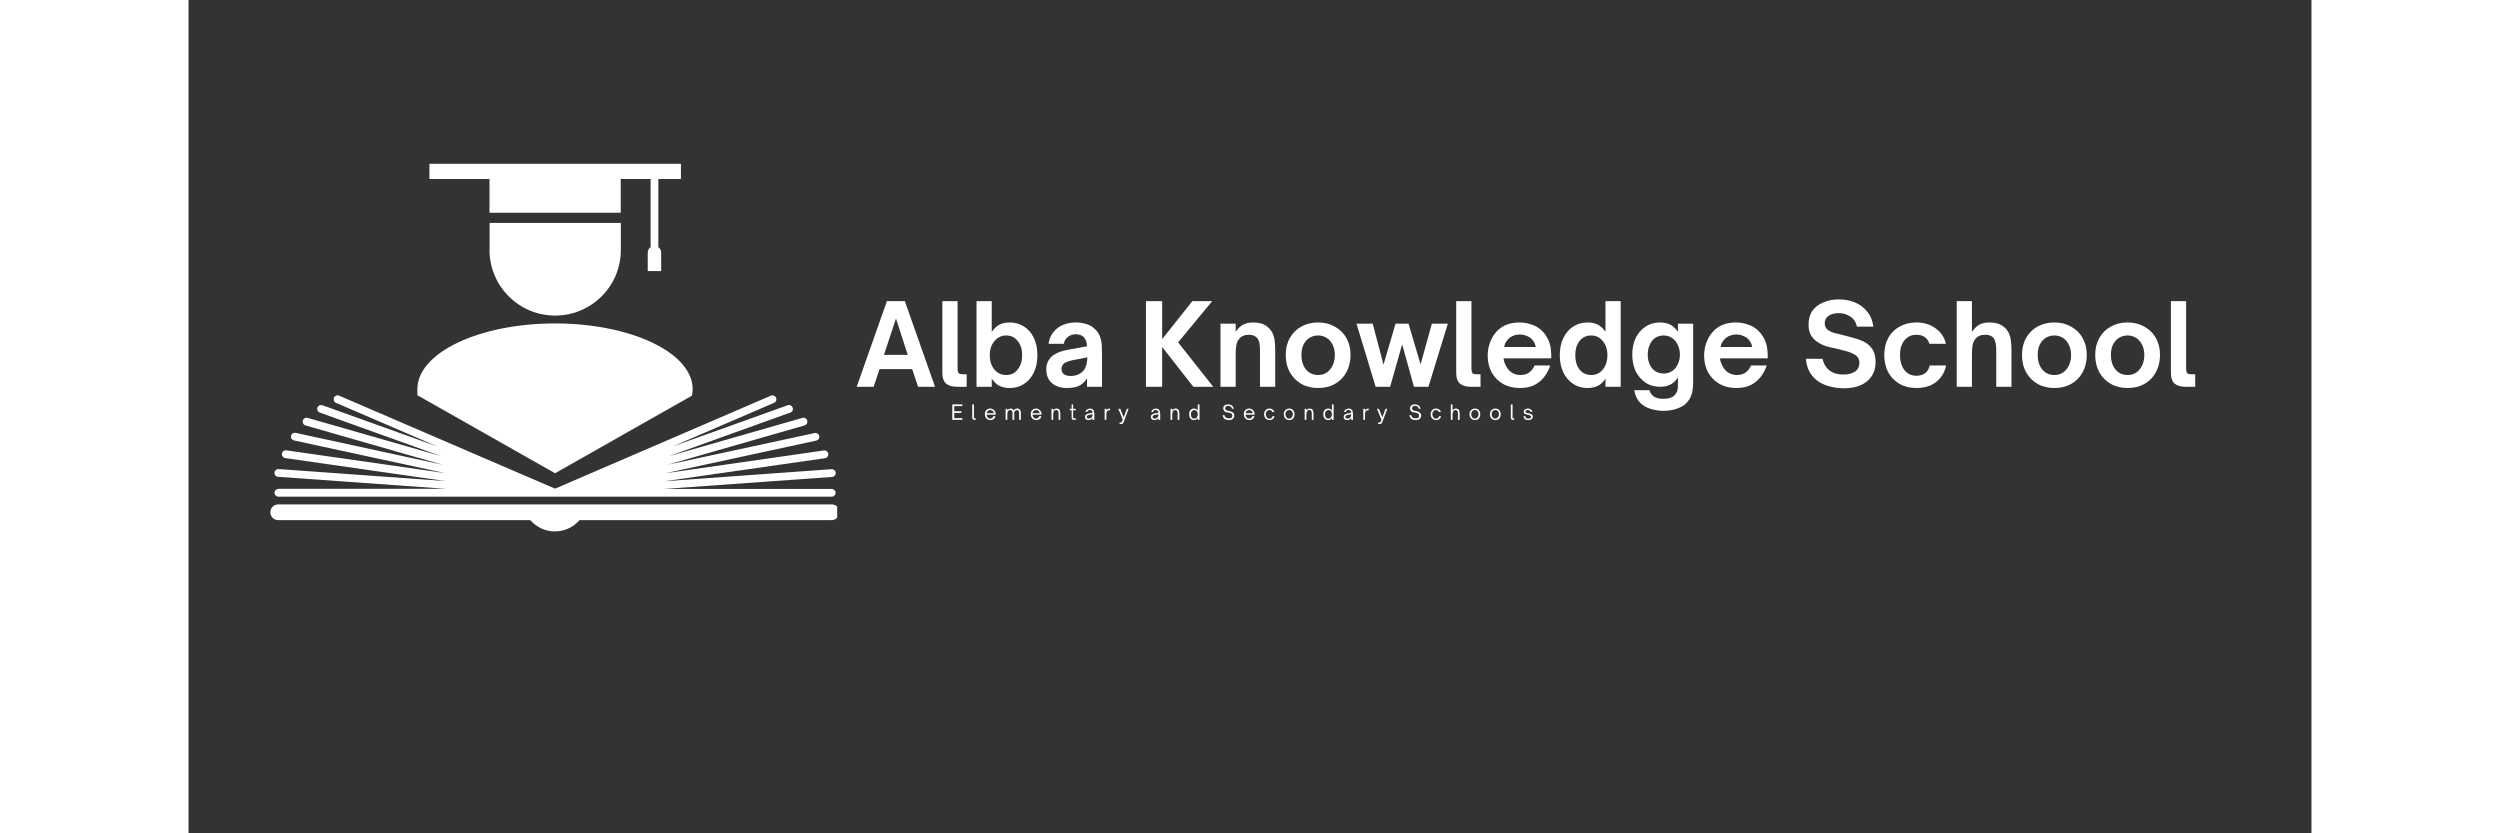 <svg xmlns="http://www.w3.org/2000/svg" xmlns:xlink="http://www.w3.org/1999/xlink" width="180" viewBox="0 0 135.12 53.04" height="60" preserveAspectRatio="xMidYMid meet"><rect x="0" y="0" width="135.12" height="53.04" fill="#333333" stroke="none"/><defs><g></g><clipPath id="9f89743fe6"><path d="M 0.258 2 L 6 2 L 6 8 L 0.258 8 Z M 0.258 2 " clip-rule="nonzero"></path></clipPath><clipPath id="8b23397383"><path d="M 49 3 L 54 3 L 54 9.637 L 49 9.637 Z M 49 3 " clip-rule="nonzero"></path></clipPath><clipPath id="ae451184b1"><rect x="0" width="87" y="0" height="10"></rect></clipPath><clipPath id="33649edbe5"><path d="M 15 10.426 L 32 10.426 L 32 18 L 15 18 Z M 15 10.426 " clip-rule="nonzero"></path></clipPath><clipPath id="75330ebaad"><path d="M 5.188 25 L 41.285 25 L 41.285 32 L 5.188 32 Z M 5.188 25 " clip-rule="nonzero"></path></clipPath><clipPath id="ce5939fc27"><path d="M 5.188 32 L 41.285 32 L 41.285 34 L 5.188 34 Z M 5.188 32 " clip-rule="nonzero"></path></clipPath><clipPath id="37f94c6084"><path d="M 0.387 0.223 L 2 0.223 L 2 2 L 0.387 2 Z M 0.387 0.223 " clip-rule="nonzero"></path></clipPath><clipPath id="e625852239"><path d="M 1 0.223 L 3 0.223 L 3 2 L 1 2 Z M 1 0.223 " clip-rule="nonzero"></path></clipPath><clipPath id="457d93fc3d"><path d="M 8 0.223 L 9 0.223 L 9 2 L 8 2 Z M 8 0.223 " clip-rule="nonzero"></path></clipPath><clipPath id="2723fa67ea"><path d="M 15 0.223 L 17 0.223 L 17 2 L 15 2 Z M 15 0.223 " clip-rule="nonzero"></path></clipPath><clipPath id="f266396171"><path d="M 17 0.223 L 19 0.223 L 19 2 L 17 2 Z M 17 0.223 " clip-rule="nonzero"></path></clipPath><clipPath id="f47d5ba91b"><path d="M 24 0.223 L 25 0.223 L 25 2 L 24 2 Z M 24 0.223 " clip-rule="nonzero"></path></clipPath><clipPath id="136ff612c2"><path d="M 29 0.223 L 31 0.223 L 31 2 L 29 2 Z M 29 0.223 " clip-rule="nonzero"></path></clipPath><clipPath id="41c88e911b"><path d="M 32 0.223 L 33 0.223 L 33 2 L 32 2 Z M 32 0.223 " clip-rule="nonzero"></path></clipPath><clipPath id="94c8fd8d42"><path d="M 36 0.223 L 37 0.223 L 37 2 L 36 2 Z M 36 0.223 " clip-rule="nonzero"></path></clipPath><clipPath id="6666620276"><rect x="0" width="39" y="0" height="3"></rect></clipPath></defs><g transform="matrix(1, 0, 0, 1, 42, 17)"><g clip-path="url(#ae451184b1)"><g clip-path="url(#9f89743fe6)"><g fill="#ffffff" fill-opacity="1"><g transform="translate(0.481, 7.618)"><g><path d="M 1.125 0 L 0.047 0 L 1.969 -5.453 L 3.109 -5.453 L 5.031 0 L 3.953 0 L 3.578 -1.125 L 1.5 -1.125 Z M 2.547 -4.344 L 1.781 -2.031 L 3.297 -2.031 Z M 2.547 -4.344 "></path></g></g></g></g><g fill="#ffffff" fill-opacity="1"><g transform="translate(5.557, 7.618)"><g><path d="M 1.969 0 L 1.359 0 C 1.055 0 0.82 -0.066 0.656 -0.203 C 0.5 -0.348 0.422 -0.57 0.422 -0.875 L 0.422 -5.453 L 1.391 -5.453 L 1.391 -1.172 C 1.391 -1.035 1.41 -0.938 1.453 -0.875 C 1.504 -0.82 1.594 -0.797 1.719 -0.797 L 1.969 -0.797 Z M 1.969 0 "></path></g></g></g><g fill="#ffffff" fill-opacity="1"><g transform="translate(7.716, 7.618)"><g><path d="M 2.547 0.078 C 2.316 0.078 2.109 0.035 1.922 -0.047 C 1.742 -0.129 1.57 -0.285 1.406 -0.516 L 1.406 0 L 0.438 0 L 0.438 -5.453 L 1.406 -5.453 L 1.406 -3.5 C 1.57 -3.727 1.742 -3.883 1.922 -3.969 C 2.109 -4.051 2.316 -4.094 2.547 -4.094 C 2.898 -4.094 3.207 -4.004 3.469 -3.828 C 3.738 -3.66 3.945 -3.414 4.094 -3.094 C 4.238 -2.781 4.312 -2.422 4.312 -2.016 C 4.312 -1.598 4.238 -1.234 4.094 -0.922 C 3.945 -0.609 3.738 -0.363 3.469 -0.188 C 3.207 -0.008 2.898 0.078 2.547 0.078 Z M 2.328 -0.75 C 2.641 -0.75 2.883 -0.867 3.062 -1.109 C 3.25 -1.348 3.344 -1.648 3.344 -2.016 C 3.344 -2.379 3.25 -2.676 3.062 -2.906 C 2.883 -3.145 2.641 -3.266 2.328 -3.266 C 2.023 -3.266 1.773 -3.145 1.578 -2.906 C 1.379 -2.676 1.281 -2.379 1.281 -2.016 C 1.281 -1.641 1.379 -1.332 1.578 -1.094 C 1.773 -0.863 2.023 -0.75 2.328 -0.75 Z M 2.328 -0.75 "></path></g></g></g><g fill="#ffffff" fill-opacity="1"><g transform="translate(12.313, 7.618)"><g><path d="M 1.594 0.078 C 1.219 0.078 0.906 -0.02 0.656 -0.219 C 0.406 -0.426 0.281 -0.723 0.281 -1.109 C 0.281 -1.316 0.32 -1.492 0.406 -1.641 C 0.488 -1.797 0.598 -1.922 0.734 -2.016 C 0.867 -2.109 1.016 -2.18 1.172 -2.234 C 1.336 -2.285 1.504 -2.328 1.672 -2.359 L 2.875 -2.578 C 2.863 -2.828 2.797 -3.02 2.672 -3.156 C 2.555 -3.281 2.379 -3.344 2.141 -3.344 C 1.961 -3.344 1.801 -3.285 1.656 -3.172 C 1.52 -3.066 1.43 -2.922 1.391 -2.734 L 0.422 -2.734 C 0.473 -3.047 0.582 -3.301 0.75 -3.5 C 0.926 -3.707 1.133 -3.859 1.375 -3.953 C 1.625 -4.047 1.879 -4.094 2.141 -4.094 C 2.379 -4.094 2.602 -4.062 2.812 -4 C 3.031 -3.938 3.211 -3.832 3.359 -3.688 C 3.516 -3.551 3.625 -3.395 3.688 -3.219 C 3.758 -3.039 3.801 -2.852 3.812 -2.656 C 3.82 -2.469 3.828 -2.281 3.828 -2.094 L 3.828 0 L 2.875 0 L 2.875 -0.547 C 2.77 -0.367 2.645 -0.234 2.5 -0.141 C 2.375 -0.055 2.234 0 2.078 0.031 C 1.93 0.062 1.77 0.078 1.594 0.078 Z M 1.828 -0.688 C 2.023 -0.688 2.195 -0.723 2.344 -0.797 C 2.551 -0.898 2.691 -1.039 2.766 -1.219 C 2.848 -1.395 2.891 -1.613 2.891 -1.875 L 1.938 -1.688 C 1.789 -1.656 1.672 -1.617 1.578 -1.578 C 1.492 -1.547 1.426 -1.504 1.375 -1.453 C 1.332 -1.41 1.301 -1.363 1.281 -1.312 C 1.258 -1.258 1.25 -1.203 1.25 -1.141 C 1.25 -0.992 1.301 -0.879 1.406 -0.797 C 1.52 -0.723 1.66 -0.688 1.828 -0.688 Z M 1.828 -0.688 "></path></g></g></g><g fill="#ffffff" fill-opacity="1"><g transform="translate(16.538, 7.618)"><g></g></g></g><g fill="#ffffff" fill-opacity="1"><g transform="translate(18.453, 7.618)"><g><path d="M 1.516 0 L 0.484 0 L 0.484 -5.453 L 1.516 -5.453 L 1.516 -3.031 L 3.438 -5.453 L 4.703 -5.453 L 2.531 -2.828 L 4.766 0 L 3.5 0 L 1.516 -2.531 Z M 1.516 0 "></path></g></g></g><g fill="#ffffff" fill-opacity="1"><g transform="translate(23.243, 7.618)"><g><path d="M 1.406 0 L 0.438 0 L 0.438 -4.016 L 1.406 -4.016 L 1.406 -3.5 C 1.562 -3.727 1.727 -3.883 1.906 -3.969 C 2.082 -4.051 2.281 -4.094 2.5 -4.094 C 2.863 -4.094 3.141 -4.023 3.328 -3.891 C 3.516 -3.766 3.656 -3.609 3.75 -3.422 C 3.832 -3.242 3.879 -3.062 3.891 -2.875 C 3.91 -2.695 3.922 -2.508 3.922 -2.312 L 3.922 0 L 2.953 0 L 2.953 -2.328 C 2.953 -2.535 2.938 -2.703 2.906 -2.828 C 2.875 -2.953 2.82 -3.051 2.75 -3.125 C 2.633 -3.25 2.469 -3.312 2.25 -3.312 C 1.977 -3.312 1.773 -3.227 1.641 -3.062 C 1.555 -2.969 1.492 -2.844 1.453 -2.688 C 1.422 -2.531 1.406 -2.316 1.406 -2.047 Z M 1.406 0 "></path></g></g></g><g fill="#ffffff" fill-opacity="1"><g transform="translate(27.568, 7.618)"><g><path d="M 2.328 0.078 C 1.922 0.078 1.562 -0.008 1.25 -0.188 C 0.945 -0.363 0.707 -0.609 0.531 -0.922 C 0.352 -1.242 0.266 -1.613 0.266 -2.031 C 0.266 -2.438 0.352 -2.797 0.531 -3.109 C 0.707 -3.422 0.945 -3.66 1.25 -3.828 C 1.562 -4.004 1.922 -4.094 2.328 -4.094 C 2.734 -4.094 3.086 -4.004 3.391 -3.828 C 3.703 -3.66 3.945 -3.422 4.125 -3.109 C 4.301 -2.797 4.391 -2.438 4.391 -2.031 C 4.391 -1.613 4.301 -1.242 4.125 -0.922 C 3.957 -0.609 3.719 -0.363 3.406 -0.188 C 3.094 -0.008 2.734 0.078 2.328 0.078 Z M 2.328 -0.75 C 2.641 -0.75 2.895 -0.867 3.094 -1.109 C 3.289 -1.348 3.391 -1.656 3.391 -2.031 C 3.391 -2.27 3.344 -2.484 3.25 -2.672 C 3.164 -2.859 3.039 -3.004 2.875 -3.109 C 2.719 -3.211 2.535 -3.266 2.328 -3.266 C 2.117 -3.266 1.93 -3.211 1.766 -3.109 C 1.609 -3.004 1.484 -2.859 1.391 -2.672 C 1.305 -2.484 1.266 -2.27 1.266 -2.031 C 1.266 -1.645 1.363 -1.332 1.562 -1.094 C 1.758 -0.863 2.016 -0.75 2.328 -0.75 Z M 2.328 -0.75 "></path></g></g></g><g fill="#ffffff" fill-opacity="1"><g transform="translate(32.229, 7.618)"><g><path d="M 2.25 0 L 1.328 0 L 0.109 -4.016 L 1.141 -4.016 L 1.828 -1.406 L 2.594 -4.016 L 3.422 -4.016 L 4.188 -1.422 L 4.906 -4.016 L 5.922 -4.016 L 4.688 0 L 3.766 0 L 3.016 -2.703 Z M 2.25 0 "></path></g></g></g><g fill="#ffffff" fill-opacity="1"><g transform="translate(38.263, 7.618)"><g><path d="M 1.969 0 L 1.359 0 C 1.055 0 0.82 -0.066 0.656 -0.203 C 0.5 -0.348 0.422 -0.57 0.422 -0.875 L 0.422 -5.453 L 1.391 -5.453 L 1.391 -1.172 C 1.391 -1.035 1.41 -0.938 1.453 -0.875 C 1.504 -0.82 1.594 -0.797 1.719 -0.797 L 1.969 -0.797 Z M 1.969 0 "></path></g></g></g><g fill="#ffffff" fill-opacity="1"><g transform="translate(40.422, 7.618)"><g><path d="M 2.312 0.078 C 1.906 0.078 1.547 -0.008 1.234 -0.188 C 0.93 -0.363 0.691 -0.609 0.516 -0.922 C 0.348 -1.234 0.266 -1.586 0.266 -1.984 C 0.266 -2.242 0.305 -2.5 0.391 -2.75 C 0.473 -3.008 0.598 -3.238 0.766 -3.438 C 0.93 -3.645 1.141 -3.805 1.391 -3.922 C 1.648 -4.035 1.953 -4.094 2.297 -4.094 C 2.547 -4.094 2.789 -4.051 3.031 -3.969 C 3.281 -3.895 3.5 -3.77 3.688 -3.594 C 3.875 -3.426 4.023 -3.211 4.141 -2.953 C 4.254 -2.691 4.312 -2.379 4.312 -2.016 L 4.312 -1.812 L 1.281 -1.812 C 1.281 -1.727 1.297 -1.645 1.328 -1.562 C 1.359 -1.477 1.391 -1.406 1.422 -1.344 C 1.516 -1.156 1.641 -1.008 1.797 -0.906 C 1.961 -0.801 2.148 -0.75 2.359 -0.75 C 2.586 -0.75 2.773 -0.805 2.922 -0.922 C 3.078 -1.047 3.188 -1.191 3.25 -1.359 L 4.25 -1.359 C 4.164 -1.098 4.039 -0.859 3.875 -0.641 C 3.707 -0.422 3.492 -0.242 3.234 -0.109 C 2.984 0.016 2.676 0.078 2.312 0.078 Z M 1.312 -2.531 L 3.328 -2.531 C 3.316 -2.582 3.301 -2.641 3.281 -2.703 C 3.258 -2.773 3.223 -2.844 3.172 -2.906 C 3.078 -3.051 2.953 -3.156 2.797 -3.219 C 2.648 -3.289 2.488 -3.328 2.312 -3.328 C 2.133 -3.328 1.973 -3.289 1.828 -3.219 C 1.691 -3.156 1.57 -3.051 1.469 -2.906 C 1.414 -2.844 1.379 -2.773 1.359 -2.703 C 1.336 -2.641 1.32 -2.582 1.312 -2.531 Z M 1.312 -2.531 "></path></g></g></g><g fill="#ffffff" fill-opacity="1"><g transform="translate(44.997, 7.618)"><g><path d="M 2.047 0.078 C 1.703 0.078 1.395 -0.008 1.125 -0.188 C 0.863 -0.363 0.656 -0.609 0.5 -0.922 C 0.352 -1.234 0.281 -1.598 0.281 -2.016 C 0.281 -2.422 0.352 -2.781 0.5 -3.094 C 0.656 -3.414 0.863 -3.66 1.125 -3.828 C 1.395 -4.004 1.703 -4.094 2.047 -4.094 C 2.285 -4.094 2.492 -4.051 2.672 -3.969 C 2.859 -3.883 3.031 -3.727 3.188 -3.5 L 3.188 -5.453 L 4.156 -5.453 L 4.156 0 L 3.188 0 L 3.188 -0.516 C 3.031 -0.285 2.859 -0.129 2.672 -0.047 C 2.492 0.035 2.285 0.078 2.047 0.078 Z M 2.281 -0.75 C 2.582 -0.75 2.828 -0.863 3.016 -1.094 C 3.211 -1.332 3.312 -1.641 3.312 -2.016 C 3.312 -2.379 3.211 -2.676 3.016 -2.906 C 2.828 -3.145 2.582 -3.266 2.281 -3.266 C 1.969 -3.266 1.719 -3.145 1.531 -2.906 C 1.352 -2.676 1.266 -2.379 1.266 -2.016 C 1.266 -1.648 1.352 -1.348 1.531 -1.109 C 1.719 -0.867 1.969 -0.75 2.281 -0.75 Z M 2.281 -0.75 "></path></g></g></g><g clip-path="url(#8b23397383)"><g fill="#ffffff" fill-opacity="1"><g transform="translate(49.594, 7.618)"><g><path d="M 2.281 1.531 C 2.008 1.531 1.738 1.488 1.469 1.406 C 1.207 1.332 0.984 1.203 0.797 1.016 C 0.609 0.828 0.484 0.562 0.422 0.219 L 1.391 0.219 C 1.453 0.414 1.555 0.555 1.703 0.641 C 1.848 0.723 2.039 0.766 2.281 0.766 C 2.602 0.766 2.836 0.691 2.984 0.547 C 3.129 0.398 3.203 0.207 3.203 -0.031 L 3.203 -0.594 C 3.047 -0.363 2.875 -0.207 2.688 -0.125 C 2.508 -0.039 2.301 0 2.062 0 C 1.707 0 1.398 -0.086 1.141 -0.266 C 0.879 -0.441 0.672 -0.68 0.516 -0.984 C 0.367 -1.297 0.297 -1.648 0.297 -2.047 C 0.297 -2.441 0.367 -2.797 0.516 -3.109 C 0.672 -3.422 0.879 -3.66 1.141 -3.828 C 1.398 -4.004 1.707 -4.094 2.062 -4.094 C 2.301 -4.094 2.508 -4.051 2.688 -3.969 C 2.875 -3.883 3.047 -3.727 3.203 -3.5 L 3.203 -4.016 L 4.172 -4.016 L 4.172 -0.25 C 4.172 0.195 4.086 0.551 3.922 0.812 C 3.754 1.07 3.523 1.254 3.234 1.359 C 2.953 1.473 2.633 1.531 2.281 1.531 Z M 2.297 -0.844 C 2.492 -0.844 2.672 -0.895 2.828 -1 C 2.984 -1.102 3.102 -1.242 3.188 -1.422 C 3.281 -1.609 3.328 -1.816 3.328 -2.047 C 3.328 -2.285 3.281 -2.492 3.188 -2.672 C 3.102 -2.859 2.984 -3.004 2.828 -3.109 C 2.672 -3.211 2.492 -3.266 2.297 -3.266 C 2.086 -3.266 1.906 -3.211 1.75 -3.109 C 1.602 -3.004 1.488 -2.859 1.406 -2.672 C 1.32 -2.484 1.281 -2.273 1.281 -2.047 C 1.281 -1.816 1.32 -1.609 1.406 -1.422 C 1.488 -1.242 1.602 -1.102 1.75 -1 C 1.906 -0.895 2.086 -0.844 2.297 -0.844 Z M 2.297 -0.844 "></path></g></g></g></g><g fill="#ffffff" fill-opacity="1"><g transform="translate(54.198, 7.618)"><g><path d="M 2.312 0.078 C 1.906 0.078 1.547 -0.008 1.234 -0.188 C 0.93 -0.363 0.691 -0.609 0.516 -0.922 C 0.348 -1.234 0.266 -1.586 0.266 -1.984 C 0.266 -2.242 0.305 -2.5 0.391 -2.75 C 0.473 -3.008 0.598 -3.238 0.766 -3.438 C 0.93 -3.645 1.141 -3.805 1.391 -3.922 C 1.648 -4.035 1.953 -4.094 2.297 -4.094 C 2.547 -4.094 2.789 -4.051 3.031 -3.969 C 3.281 -3.895 3.5 -3.77 3.688 -3.594 C 3.875 -3.426 4.023 -3.211 4.141 -2.953 C 4.254 -2.691 4.312 -2.379 4.312 -2.016 L 4.312 -1.812 L 1.281 -1.812 C 1.281 -1.727 1.297 -1.645 1.328 -1.562 C 1.359 -1.477 1.391 -1.406 1.422 -1.344 C 1.516 -1.156 1.641 -1.008 1.797 -0.906 C 1.961 -0.801 2.148 -0.75 2.359 -0.75 C 2.586 -0.75 2.773 -0.805 2.922 -0.922 C 3.078 -1.047 3.188 -1.191 3.25 -1.359 L 4.25 -1.359 C 4.164 -1.098 4.039 -0.859 3.875 -0.641 C 3.707 -0.422 3.492 -0.242 3.234 -0.109 C 2.984 0.016 2.676 0.078 2.312 0.078 Z M 1.312 -2.531 L 3.328 -2.531 C 3.316 -2.582 3.301 -2.641 3.281 -2.703 C 3.258 -2.773 3.223 -2.844 3.172 -2.906 C 3.078 -3.051 2.953 -3.156 2.797 -3.219 C 2.648 -3.289 2.488 -3.328 2.312 -3.328 C 2.133 -3.328 1.973 -3.289 1.828 -3.219 C 1.691 -3.156 1.57 -3.051 1.469 -2.906 C 1.414 -2.844 1.379 -2.773 1.359 -2.703 C 1.336 -2.641 1.32 -2.582 1.312 -2.531 Z M 1.312 -2.531 "></path></g></g></g><g fill="#ffffff" fill-opacity="1"><g transform="translate(58.773, 7.618)"><g></g></g></g><g fill="#ffffff" fill-opacity="1"><g transform="translate(60.689, 7.618)"><g><path d="M 2.656 0.094 C 2.395 0.094 2.129 0.062 1.859 0 C 1.586 -0.062 1.336 -0.16 1.109 -0.297 C 0.879 -0.441 0.688 -0.633 0.531 -0.875 C 0.375 -1.125 0.281 -1.426 0.25 -1.781 L 1.312 -1.781 C 1.375 -1.52 1.473 -1.316 1.609 -1.172 C 1.754 -1.023 1.914 -0.922 2.094 -0.859 C 2.281 -0.805 2.469 -0.781 2.656 -0.781 C 2.938 -0.781 3.172 -0.836 3.359 -0.953 C 3.555 -1.078 3.656 -1.27 3.656 -1.531 C 3.656 -1.719 3.594 -1.863 3.469 -1.969 C 3.344 -2.07 3.18 -2.156 2.984 -2.219 C 2.785 -2.281 2.57 -2.336 2.344 -2.391 C 2.113 -2.441 1.883 -2.492 1.656 -2.547 C 1.438 -2.609 1.234 -2.695 1.047 -2.812 C 0.859 -2.926 0.707 -3.07 0.594 -3.25 C 0.477 -3.438 0.422 -3.672 0.422 -3.953 C 0.422 -4.305 0.504 -4.602 0.672 -4.844 C 0.848 -5.082 1.082 -5.258 1.375 -5.375 C 1.664 -5.5 1.992 -5.562 2.359 -5.562 C 2.711 -5.562 3.047 -5.5 3.359 -5.375 C 3.672 -5.25 3.93 -5.055 4.141 -4.797 C 4.359 -4.547 4.492 -4.223 4.547 -3.828 L 3.5 -3.828 C 3.438 -4.117 3.297 -4.332 3.078 -4.469 C 2.867 -4.613 2.625 -4.688 2.344 -4.688 C 2.082 -4.688 1.867 -4.629 1.703 -4.516 C 1.535 -4.41 1.453 -4.254 1.453 -4.047 C 1.453 -3.879 1.508 -3.742 1.625 -3.641 C 1.738 -3.547 1.891 -3.473 2.078 -3.422 C 2.273 -3.367 2.484 -3.316 2.703 -3.266 C 2.93 -3.211 3.16 -3.148 3.391 -3.078 C 3.629 -3.016 3.848 -2.926 4.047 -2.812 C 4.242 -2.695 4.398 -2.539 4.516 -2.344 C 4.629 -2.145 4.688 -1.891 4.688 -1.578 C 4.688 -1.066 4.508 -0.66 4.156 -0.359 C 3.801 -0.055 3.301 0.094 2.656 0.094 Z M 2.656 0.094 "></path></g></g></g><g fill="#ffffff" fill-opacity="1"><g transform="translate(65.665, 7.618)"><g><path d="M 2.312 0.078 C 1.906 0.078 1.547 -0.008 1.234 -0.188 C 0.93 -0.363 0.691 -0.609 0.516 -0.922 C 0.348 -1.242 0.266 -1.613 0.266 -2.031 C 0.266 -2.438 0.348 -2.797 0.516 -3.109 C 0.691 -3.422 0.93 -3.66 1.234 -3.828 C 1.547 -4.004 1.906 -4.094 2.312 -4.094 C 2.789 -4.094 3.195 -3.969 3.531 -3.719 C 3.875 -3.477 4.094 -3.148 4.188 -2.734 L 3.141 -2.734 C 3.016 -3.117 2.738 -3.312 2.312 -3.312 C 2 -3.312 1.742 -3.191 1.547 -2.953 C 1.359 -2.723 1.266 -2.414 1.266 -2.031 C 1.266 -1.633 1.359 -1.312 1.547 -1.062 C 1.742 -0.82 2 -0.703 2.312 -0.703 C 2.539 -0.703 2.727 -0.758 2.875 -0.875 C 3.02 -0.988 3.113 -1.148 3.156 -1.359 L 4.203 -1.359 C 4.141 -1.055 4.02 -0.797 3.844 -0.578 C 3.664 -0.359 3.445 -0.191 3.188 -0.078 C 2.926 0.023 2.633 0.078 2.312 0.078 Z M 2.312 0.078 "></path></g></g></g><g fill="#ffffff" fill-opacity="1"><g transform="translate(70.104, 7.618)"><g><path d="M 1.406 0 L 0.438 0 L 0.438 -5.453 L 1.406 -5.453 L 1.406 -3.5 C 1.57 -3.727 1.738 -3.883 1.906 -3.969 C 2.082 -4.051 2.281 -4.094 2.5 -4.094 C 2.863 -4.094 3.141 -4.023 3.328 -3.891 C 3.523 -3.766 3.664 -3.609 3.75 -3.422 C 3.832 -3.242 3.879 -3.062 3.891 -2.875 C 3.91 -2.695 3.922 -2.508 3.922 -2.312 L 3.922 0 L 2.953 0 L 2.953 -2.328 C 2.953 -2.711 2.891 -2.977 2.766 -3.125 C 2.648 -3.25 2.477 -3.312 2.25 -3.312 C 1.977 -3.312 1.773 -3.227 1.641 -3.062 C 1.555 -2.969 1.492 -2.844 1.453 -2.688 C 1.422 -2.531 1.406 -2.316 1.406 -2.047 Z M 1.406 0 "></path></g></g></g><g fill="#ffffff" fill-opacity="1"><g transform="translate(74.429, 7.618)"><g><path d="M 2.328 0.078 C 1.922 0.078 1.562 -0.008 1.25 -0.188 C 0.945 -0.363 0.707 -0.609 0.531 -0.922 C 0.352 -1.242 0.266 -1.613 0.266 -2.031 C 0.266 -2.438 0.352 -2.797 0.531 -3.109 C 0.707 -3.422 0.945 -3.66 1.25 -3.828 C 1.562 -4.004 1.922 -4.094 2.328 -4.094 C 2.734 -4.094 3.086 -4.004 3.391 -3.828 C 3.703 -3.66 3.945 -3.422 4.125 -3.109 C 4.301 -2.797 4.391 -2.438 4.391 -2.031 C 4.391 -1.613 4.301 -1.242 4.125 -0.922 C 3.957 -0.609 3.719 -0.363 3.406 -0.188 C 3.094 -0.008 2.734 0.078 2.328 0.078 Z M 2.328 -0.75 C 2.641 -0.75 2.895 -0.867 3.094 -1.109 C 3.289 -1.348 3.391 -1.656 3.391 -2.031 C 3.391 -2.27 3.344 -2.484 3.25 -2.672 C 3.164 -2.859 3.039 -3.004 2.875 -3.109 C 2.719 -3.211 2.535 -3.266 2.328 -3.266 C 2.117 -3.266 1.93 -3.211 1.766 -3.109 C 1.609 -3.004 1.484 -2.859 1.391 -2.672 C 1.305 -2.484 1.266 -2.27 1.266 -2.031 C 1.266 -1.645 1.363 -1.332 1.562 -1.094 C 1.758 -0.863 2.016 -0.75 2.328 -0.75 Z M 2.328 -0.75 "></path></g></g></g><g fill="#ffffff" fill-opacity="1"><g transform="translate(79.09, 7.618)"><g><path d="M 2.328 0.078 C 1.922 0.078 1.562 -0.008 1.25 -0.188 C 0.945 -0.363 0.707 -0.609 0.531 -0.922 C 0.352 -1.242 0.266 -1.613 0.266 -2.031 C 0.266 -2.438 0.352 -2.797 0.531 -3.109 C 0.707 -3.422 0.945 -3.66 1.25 -3.828 C 1.562 -4.004 1.922 -4.094 2.328 -4.094 C 2.734 -4.094 3.086 -4.004 3.391 -3.828 C 3.703 -3.66 3.945 -3.422 4.125 -3.109 C 4.301 -2.797 4.391 -2.438 4.391 -2.031 C 4.391 -1.613 4.301 -1.242 4.125 -0.922 C 3.957 -0.609 3.719 -0.363 3.406 -0.188 C 3.094 -0.008 2.734 0.078 2.328 0.078 Z M 2.328 -0.75 C 2.641 -0.75 2.895 -0.867 3.094 -1.109 C 3.289 -1.348 3.391 -1.656 3.391 -2.031 C 3.391 -2.27 3.344 -2.484 3.25 -2.672 C 3.164 -2.859 3.039 -3.004 2.875 -3.109 C 2.719 -3.211 2.535 -3.266 2.328 -3.266 C 2.117 -3.266 1.93 -3.211 1.766 -3.109 C 1.609 -3.004 1.484 -2.859 1.391 -2.672 C 1.305 -2.484 1.266 -2.27 1.266 -2.031 C 1.266 -1.645 1.363 -1.332 1.562 -1.094 C 1.758 -0.863 2.016 -0.75 2.328 -0.75 Z M 2.328 -0.75 "></path></g></g></g><g fill="#ffffff" fill-opacity="1"><g transform="translate(83.751, 7.618)"><g><path d="M 1.969 0 L 1.359 0 C 1.055 0 0.82 -0.066 0.656 -0.203 C 0.5 -0.348 0.422 -0.57 0.422 -0.875 L 0.422 -5.453 L 1.391 -5.453 L 1.391 -1.172 C 1.391 -1.035 1.41 -0.938 1.453 -0.875 C 1.504 -0.82 1.594 -0.797 1.719 -0.797 L 1.969 -0.797 Z M 1.969 0 "></path></g></g></g></g></g><path fill="#ffffff" d="M 14.566 25.156 L 23.328 30.121 L 32.039 25.184 C 32.066 25.047 32.086 24.902 32.086 24.766 C 32.086 22.453 28.16 20.586 23.328 20.586 C 18.492 20.586 14.566 22.453 14.566 24.766 Z M 14.566 25.156 " fill-opacity="1" fill-rule="nonzero"></path><g clip-path="url(#33649edbe5)"><path fill="#ffffff" d="M 15.332 11.391 L 19.156 11.391 L 19.156 13.539 L 27.508 13.539 L 27.508 11.391 L 29.41 11.391 L 29.41 15.734 C 29.301 15.805 29.227 15.934 29.227 16.078 L 29.227 17.254 L 30.082 17.254 L 30.082 16.078 C 30.082 15.934 30.012 15.805 29.902 15.734 L 29.902 11.391 L 31.34 11.391 L 31.34 10.426 L 15.332 10.426 Z M 15.332 11.391 " fill-opacity="1" fill-rule="nonzero"></path></g><path fill="#ffffff" d="M 19.156 15.906 C 19.156 18.211 21.023 20.086 23.336 20.086 C 25.641 20.086 27.516 18.219 27.516 15.906 L 27.516 14.188 L 19.164 14.188 L 19.164 15.906 Z M 19.156 15.906 " fill-opacity="1" fill-rule="nonzero"></path><g clip-path="url(#75330ebaad)"><path fill="#ffffff" d="M 5.473 31.367 C 5.473 31.504 5.582 31.613 5.719 31.613 L 40.938 31.613 C 41.074 31.613 41.184 31.504 41.184 31.367 C 41.184 31.23 41.074 31.121 40.938 31.121 L 30.258 31.121 L 40.965 30.355 C 41.102 30.348 41.199 30.23 41.191 30.094 C 41.184 29.957 41.062 29.855 40.926 29.863 L 30.301 30.629 L 40.508 29.164 C 40.645 29.145 40.734 29.02 40.719 28.883 C 40.699 28.746 40.574 28.652 40.438 28.672 L 30.348 30.121 L 39.953 28.043 C 40.09 28.016 40.172 27.879 40.145 27.754 C 40.117 27.617 39.98 27.535 39.852 27.562 L 30.484 29.582 L 39.207 27.078 C 39.336 27.043 39.414 26.906 39.379 26.77 C 39.344 26.641 39.207 26.559 39.07 26.598 L 30.602 29.027 L 38.305 26.258 C 38.434 26.215 38.504 26.066 38.449 25.941 C 38.406 25.812 38.258 25.742 38.133 25.793 L 30.793 28.426 L 37.266 25.641 C 37.395 25.586 37.449 25.441 37.395 25.312 C 37.34 25.184 37.195 25.129 37.066 25.184 L 23.328 31.102 L 9.586 25.184 C 9.461 25.129 9.312 25.184 9.258 25.312 C 9.203 25.441 9.258 25.586 9.387 25.641 L 15.859 28.426 L 8.523 25.793 C 8.395 25.75 8.25 25.812 8.203 25.941 C 8.156 26.066 8.223 26.215 8.348 26.258 L 16.051 29.027 L 7.582 26.598 C 7.445 26.559 7.312 26.633 7.273 26.77 C 7.238 26.898 7.312 27.043 7.445 27.078 L 16.172 29.582 L 6.82 27.551 C 6.684 27.523 6.555 27.605 6.527 27.742 C 6.5 27.879 6.582 28.008 6.719 28.035 L 16.316 30.109 L 6.227 28.664 C 6.09 28.645 5.965 28.734 5.945 28.871 C 5.926 29.008 6.02 29.137 6.152 29.156 L 16.363 30.621 L 5.734 29.855 C 5.598 29.848 5.48 29.945 5.473 30.082 C 5.461 30.219 5.562 30.34 5.699 30.348 L 16.406 31.113 L 5.719 31.113 C 5.582 31.121 5.473 31.23 5.473 31.367 Z M 5.473 31.367 " fill-opacity="1" fill-rule="nonzero"></path></g><g clip-path="url(#ce5939fc27)"><path fill="#ffffff" d="M 40.945 32.105 L 5.707 32.105 C 5.434 32.105 5.207 32.324 5.207 32.605 C 5.207 32.887 5.426 33.105 5.707 33.105 L 21.75 33.105 C 22.133 33.543 22.691 33.824 23.316 33.824 C 23.945 33.824 24.512 33.543 24.883 33.105 L 40.926 33.105 C 41.199 33.105 41.43 32.887 41.43 32.605 C 41.43 32.324 41.227 32.105 40.945 32.105 Z M 40.945 32.105 " fill-opacity="1" fill-rule="nonzero"></path></g><g transform="matrix(1, 0, 0, 1, 48, 25)"><g clip-path="url(#6666620276)"><g clip-path="url(#37f94c6084)"><g fill="#ffffff" fill-opacity="1"><g transform="translate(0.517, 1.722)"><g><path d="M 0.734 0 L 0.094 0 L 0.094 -0.984 L 0.734 -0.984 L 0.734 -0.875 L 0.219 -0.875 L 0.219 -0.547 L 0.672 -0.547 L 0.672 -0.438 L 0.219 -0.438 L 0.219 -0.109 L 0.734 -0.109 Z M 0.734 0 "></path></g></g></g></g><g clip-path="url(#e625852239)"><g fill="#ffffff" fill-opacity="1"><g transform="translate(1.788, 1.722)"><g><path d="M 0.312 0 L 0.25 0 C 0.219 0 0.188 -0.004 0.156 -0.016 C 0.133 -0.023 0.117 -0.039 0.109 -0.062 C 0.098 -0.094 0.094 -0.129 0.094 -0.172 L 0.094 -0.984 L 0.203 -0.984 L 0.203 -0.188 C 0.203 -0.164 0.203 -0.148 0.203 -0.141 C 0.203 -0.129 0.207 -0.117 0.219 -0.109 C 0.227 -0.098 0.25 -0.094 0.281 -0.094 L 0.312 -0.094 Z M 0.312 0 "></path></g></g></g></g><g fill="#ffffff" fill-opacity="1"><g transform="translate(2.625, 1.722)"><g><path d="M 0.406 0.016 C 0.344 0.016 0.285 0 0.234 -0.031 C 0.18 -0.062 0.141 -0.102 0.109 -0.156 C 0.078 -0.219 0.062 -0.285 0.062 -0.359 C 0.062 -0.422 0.07 -0.477 0.094 -0.531 C 0.125 -0.594 0.164 -0.641 0.219 -0.672 C 0.27 -0.703 0.332 -0.719 0.406 -0.719 C 0.469 -0.719 0.52 -0.703 0.562 -0.672 C 0.613 -0.648 0.656 -0.613 0.688 -0.562 C 0.727 -0.508 0.75 -0.445 0.75 -0.375 L 0.75 -0.328 L 0.172 -0.328 C 0.172 -0.305 0.176 -0.285 0.188 -0.266 C 0.195 -0.211 0.223 -0.164 0.266 -0.125 C 0.305 -0.094 0.352 -0.078 0.406 -0.078 C 0.457 -0.078 0.5 -0.094 0.531 -0.125 C 0.57 -0.156 0.598 -0.191 0.609 -0.234 L 0.734 -0.234 C 0.723 -0.18 0.703 -0.133 0.672 -0.094 C 0.641 -0.062 0.602 -0.035 0.562 -0.016 C 0.52 0.004 0.469 0.016 0.406 0.016 Z M 0.172 -0.422 L 0.625 -0.422 C 0.625 -0.441 0.625 -0.457 0.625 -0.469 C 0.625 -0.477 0.617 -0.488 0.609 -0.5 C 0.586 -0.539 0.555 -0.57 0.516 -0.594 C 0.484 -0.613 0.445 -0.625 0.406 -0.625 C 0.352 -0.625 0.312 -0.613 0.281 -0.594 C 0.25 -0.57 0.223 -0.539 0.203 -0.5 C 0.191 -0.488 0.188 -0.477 0.188 -0.469 C 0.188 -0.457 0.18 -0.441 0.172 -0.422 Z M 0.172 -0.422 "></path></g></g></g><g fill="#ffffff" fill-opacity="1"><g transform="translate(3.912, 1.722)"><g><path d="M 0.203 0 L 0.094 0 L 0.094 -0.703 L 0.203 -0.703 L 0.203 -0.594 C 0.234 -0.645 0.266 -0.676 0.297 -0.688 C 0.336 -0.707 0.375 -0.719 0.406 -0.719 C 0.457 -0.719 0.5 -0.707 0.531 -0.688 C 0.57 -0.664 0.598 -0.633 0.609 -0.594 C 0.629 -0.645 0.66 -0.676 0.703 -0.688 C 0.742 -0.707 0.785 -0.719 0.828 -0.719 C 0.91 -0.719 0.969 -0.691 1 -0.641 C 1.039 -0.598 1.062 -0.539 1.062 -0.469 L 1.062 0 L 0.953 0 L 0.953 -0.438 C 0.953 -0.5 0.938 -0.547 0.906 -0.578 C 0.883 -0.609 0.852 -0.625 0.812 -0.625 C 0.789 -0.625 0.77 -0.617 0.75 -0.609 C 0.727 -0.598 0.711 -0.586 0.703 -0.578 C 0.672 -0.547 0.648 -0.508 0.641 -0.469 C 0.641 -0.426 0.641 -0.379 0.641 -0.328 L 0.641 0 L 0.531 0 L 0.531 -0.438 C 0.531 -0.5 0.516 -0.547 0.484 -0.578 C 0.453 -0.609 0.414 -0.625 0.375 -0.625 C 0.352 -0.625 0.332 -0.617 0.312 -0.609 C 0.289 -0.598 0.273 -0.586 0.266 -0.578 C 0.242 -0.547 0.227 -0.508 0.219 -0.469 C 0.207 -0.438 0.203 -0.391 0.203 -0.328 Z M 0.203 0 "></path></g></g></g><g fill="#ffffff" fill-opacity="1"><g transform="translate(5.544, 1.722)"><g><path d="M 0.406 0.016 C 0.344 0.016 0.285 0 0.234 -0.031 C 0.18 -0.062 0.141 -0.102 0.109 -0.156 C 0.078 -0.219 0.062 -0.285 0.062 -0.359 C 0.062 -0.422 0.07 -0.477 0.094 -0.531 C 0.125 -0.594 0.164 -0.641 0.219 -0.672 C 0.27 -0.703 0.332 -0.719 0.406 -0.719 C 0.469 -0.719 0.52 -0.703 0.562 -0.672 C 0.613 -0.648 0.656 -0.613 0.688 -0.562 C 0.727 -0.508 0.75 -0.445 0.75 -0.375 L 0.75 -0.328 L 0.172 -0.328 C 0.172 -0.305 0.176 -0.285 0.188 -0.266 C 0.195 -0.211 0.223 -0.164 0.266 -0.125 C 0.305 -0.094 0.352 -0.078 0.406 -0.078 C 0.457 -0.078 0.5 -0.094 0.531 -0.125 C 0.57 -0.156 0.598 -0.191 0.609 -0.234 L 0.734 -0.234 C 0.723 -0.18 0.703 -0.133 0.672 -0.094 C 0.641 -0.062 0.602 -0.035 0.562 -0.016 C 0.52 0.004 0.469 0.016 0.406 0.016 Z M 0.172 -0.422 L 0.625 -0.422 C 0.625 -0.441 0.625 -0.457 0.625 -0.469 C 0.625 -0.477 0.617 -0.488 0.609 -0.5 C 0.586 -0.539 0.555 -0.57 0.516 -0.594 C 0.484 -0.613 0.445 -0.625 0.406 -0.625 C 0.352 -0.625 0.312 -0.613 0.281 -0.594 C 0.25 -0.57 0.223 -0.539 0.203 -0.5 C 0.191 -0.488 0.188 -0.477 0.188 -0.469 C 0.188 -0.457 0.18 -0.441 0.172 -0.422 Z M 0.172 -0.422 "></path></g></g></g><g fill="#ffffff" fill-opacity="1"><g transform="translate(6.831, 1.722)"><g><path d="M 0.203 0 L 0.094 0 L 0.094 -0.703 L 0.203 -0.703 L 0.203 -0.594 C 0.234 -0.645 0.266 -0.676 0.297 -0.688 C 0.336 -0.707 0.375 -0.719 0.406 -0.719 C 0.469 -0.719 0.516 -0.707 0.547 -0.688 C 0.578 -0.664 0.602 -0.641 0.625 -0.609 C 0.633 -0.578 0.641 -0.539 0.641 -0.5 C 0.648 -0.469 0.656 -0.441 0.656 -0.422 L 0.656 0 L 0.547 0 L 0.547 -0.422 C 0.547 -0.504 0.531 -0.555 0.5 -0.578 C 0.477 -0.609 0.441 -0.625 0.391 -0.625 C 0.359 -0.625 0.332 -0.617 0.312 -0.609 C 0.289 -0.598 0.273 -0.586 0.266 -0.578 C 0.242 -0.547 0.227 -0.508 0.219 -0.469 C 0.207 -0.426 0.203 -0.367 0.203 -0.297 Z M 0.203 0 "></path></g></g></g><g clip-path="url(#457d93fc3d)"><g fill="#ffffff" fill-opacity="1"><g transform="translate(8.051, 1.722)"><g><path d="M 0.422 0 L 0.312 0 C 0.281 0 0.25 -0.004 0.219 -0.016 C 0.195 -0.023 0.18 -0.039 0.172 -0.062 C 0.16 -0.094 0.156 -0.129 0.156 -0.172 L 0.156 -0.609 L 0.031 -0.609 L 0.031 -0.703 L 0.156 -0.703 L 0.156 -0.984 L 0.25 -0.984 L 0.25 -0.703 L 0.422 -0.703 L 0.422 -0.609 L 0.25 -0.609 L 0.25 -0.203 C 0.25 -0.18 0.25 -0.16 0.25 -0.141 C 0.258 -0.129 0.27 -0.117 0.281 -0.109 C 0.289 -0.098 0.312 -0.094 0.344 -0.094 L 0.422 -0.094 Z M 0.422 0 "></path></g></g></g></g><g fill="#ffffff" fill-opacity="1"><g transform="translate(8.996, 1.722)"><g><path d="M 0.297 0.016 C 0.223 0.016 0.164 0 0.125 -0.031 C 0.082 -0.07 0.062 -0.125 0.062 -0.188 C 0.062 -0.25 0.082 -0.297 0.125 -0.328 C 0.164 -0.359 0.223 -0.383 0.297 -0.406 L 0.547 -0.453 C 0.547 -0.504 0.531 -0.547 0.5 -0.578 C 0.469 -0.609 0.426 -0.625 0.375 -0.625 C 0.332 -0.625 0.289 -0.613 0.25 -0.594 C 0.219 -0.57 0.203 -0.539 0.203 -0.5 L 0.094 -0.5 C 0.094 -0.539 0.109 -0.578 0.141 -0.609 C 0.172 -0.648 0.207 -0.676 0.25 -0.688 C 0.289 -0.707 0.332 -0.719 0.375 -0.719 C 0.414 -0.719 0.453 -0.711 0.484 -0.703 C 0.523 -0.691 0.555 -0.672 0.578 -0.641 C 0.609 -0.617 0.625 -0.594 0.625 -0.562 C 0.633 -0.531 0.641 -0.5 0.641 -0.469 C 0.648 -0.445 0.656 -0.43 0.656 -0.422 L 0.656 0 L 0.547 0 L 0.547 -0.109 C 0.523 -0.078 0.492 -0.051 0.453 -0.031 C 0.43 -0.008 0.406 0 0.375 0 C 0.352 0.008 0.328 0.016 0.297 0.016 Z M 0.312 -0.078 C 0.352 -0.078 0.391 -0.086 0.422 -0.109 C 0.473 -0.129 0.504 -0.16 0.516 -0.203 C 0.535 -0.242 0.547 -0.297 0.547 -0.359 L 0.312 -0.312 C 0.258 -0.301 0.223 -0.285 0.203 -0.266 C 0.18 -0.242 0.172 -0.219 0.172 -0.188 C 0.172 -0.156 0.18 -0.129 0.203 -0.109 C 0.234 -0.086 0.27 -0.078 0.312 -0.078 Z M 0.312 -0.078 "></path></g></g></g><g fill="#ffffff" fill-opacity="1"><g transform="translate(10.215, 1.722)"><g><path d="M 0.203 0 L 0.094 0 L 0.094 -0.703 L 0.203 -0.703 L 0.203 -0.609 C 0.234 -0.648 0.266 -0.676 0.297 -0.688 C 0.336 -0.707 0.383 -0.719 0.438 -0.719 L 0.438 -0.609 L 0.406 -0.609 C 0.344 -0.609 0.297 -0.594 0.266 -0.562 C 0.242 -0.539 0.227 -0.516 0.219 -0.484 C 0.207 -0.453 0.203 -0.414 0.203 -0.375 Z M 0.203 0 "></path></g></g></g><g fill="#ffffff" fill-opacity="1"><g transform="translate(11.162, 1.722)"><g><path d="M 0.203 0.266 L 0.094 0.266 L 0.094 0.172 L 0.156 0.172 C 0.176 0.172 0.191 0.164 0.203 0.156 C 0.211 0.156 0.223 0.148 0.234 0.141 C 0.242 0.129 0.254 0.113 0.266 0.094 L 0.297 -0.016 L 0.016 -0.703 L 0.141 -0.703 L 0.359 -0.156 L 0.562 -0.703 L 0.672 -0.703 L 0.359 0.141 C 0.336 0.191 0.316 0.223 0.297 0.234 C 0.273 0.254 0.242 0.266 0.203 0.266 Z M 0.203 0.266 "></path></g></g></g><g fill="#ffffff" fill-opacity="1"><g transform="translate(12.347, 1.722)"><g></g></g></g><g fill="#ffffff" fill-opacity="1"><g transform="translate(13.189, 1.722)"><g><path d="M 0.297 0.016 C 0.223 0.016 0.164 0 0.125 -0.031 C 0.082 -0.07 0.062 -0.125 0.062 -0.188 C 0.062 -0.25 0.082 -0.297 0.125 -0.328 C 0.164 -0.359 0.223 -0.383 0.297 -0.406 L 0.547 -0.453 C 0.547 -0.504 0.531 -0.547 0.5 -0.578 C 0.469 -0.609 0.426 -0.625 0.375 -0.625 C 0.332 -0.625 0.289 -0.613 0.25 -0.594 C 0.219 -0.57 0.203 -0.539 0.203 -0.5 L 0.094 -0.5 C 0.094 -0.539 0.109 -0.578 0.141 -0.609 C 0.172 -0.648 0.207 -0.676 0.25 -0.688 C 0.289 -0.707 0.332 -0.719 0.375 -0.719 C 0.414 -0.719 0.453 -0.711 0.484 -0.703 C 0.523 -0.691 0.555 -0.672 0.578 -0.641 C 0.609 -0.617 0.625 -0.594 0.625 -0.562 C 0.633 -0.531 0.641 -0.5 0.641 -0.469 C 0.648 -0.445 0.656 -0.43 0.656 -0.422 L 0.656 0 L 0.547 0 L 0.547 -0.109 C 0.523 -0.078 0.492 -0.051 0.453 -0.031 C 0.43 -0.008 0.406 0 0.375 0 C 0.352 0.008 0.328 0.016 0.297 0.016 Z M 0.312 -0.078 C 0.352 -0.078 0.391 -0.086 0.422 -0.109 C 0.473 -0.129 0.504 -0.16 0.516 -0.203 C 0.535 -0.242 0.547 -0.297 0.547 -0.359 L 0.312 -0.312 C 0.258 -0.301 0.223 -0.285 0.203 -0.266 C 0.18 -0.242 0.172 -0.219 0.172 -0.188 C 0.172 -0.156 0.18 -0.129 0.203 -0.109 C 0.234 -0.086 0.27 -0.078 0.312 -0.078 Z M 0.312 -0.078 "></path></g></g></g><g fill="#ffffff" fill-opacity="1"><g transform="translate(14.408, 1.722)"><g><path d="M 0.203 0 L 0.094 0 L 0.094 -0.703 L 0.203 -0.703 L 0.203 -0.594 C 0.234 -0.645 0.266 -0.676 0.297 -0.688 C 0.336 -0.707 0.375 -0.719 0.406 -0.719 C 0.469 -0.719 0.516 -0.707 0.547 -0.688 C 0.578 -0.664 0.602 -0.641 0.625 -0.609 C 0.633 -0.578 0.641 -0.539 0.641 -0.5 C 0.648 -0.469 0.656 -0.441 0.656 -0.422 L 0.656 0 L 0.547 0 L 0.547 -0.422 C 0.547 -0.504 0.531 -0.555 0.5 -0.578 C 0.477 -0.609 0.441 -0.625 0.391 -0.625 C 0.359 -0.625 0.332 -0.617 0.312 -0.609 C 0.289 -0.598 0.273 -0.586 0.266 -0.578 C 0.242 -0.547 0.227 -0.508 0.219 -0.469 C 0.207 -0.426 0.203 -0.367 0.203 -0.297 Z M 0.203 0 "></path></g></g></g><g clip-path="url(#2723fa67ea)"><g fill="#ffffff" fill-opacity="1"><g transform="translate(15.628, 1.722)"><g><path d="M 0.375 0.016 C 0.312 0.016 0.254 0 0.203 -0.031 C 0.16 -0.062 0.125 -0.102 0.094 -0.156 C 0.07 -0.219 0.062 -0.285 0.062 -0.359 C 0.062 -0.43 0.07 -0.492 0.094 -0.547 C 0.125 -0.598 0.16 -0.641 0.203 -0.672 C 0.254 -0.703 0.312 -0.719 0.375 -0.719 C 0.426 -0.719 0.469 -0.707 0.5 -0.688 C 0.539 -0.676 0.578 -0.645 0.609 -0.594 L 0.609 -0.984 L 0.719 -0.984 L 0.719 0 L 0.609 0 L 0.609 -0.109 C 0.578 -0.066 0.539 -0.035 0.5 -0.016 C 0.469 0.004 0.426 0.016 0.375 0.016 Z M 0.391 -0.078 C 0.43 -0.078 0.469 -0.086 0.5 -0.109 C 0.539 -0.141 0.566 -0.176 0.578 -0.219 C 0.598 -0.258 0.609 -0.305 0.609 -0.359 C 0.609 -0.41 0.598 -0.457 0.578 -0.5 C 0.566 -0.539 0.539 -0.57 0.5 -0.594 C 0.469 -0.613 0.43 -0.625 0.391 -0.625 C 0.348 -0.625 0.305 -0.609 0.266 -0.578 C 0.234 -0.555 0.207 -0.523 0.188 -0.484 C 0.176 -0.453 0.172 -0.41 0.172 -0.359 C 0.172 -0.305 0.176 -0.258 0.188 -0.219 C 0.207 -0.176 0.234 -0.141 0.266 -0.109 C 0.305 -0.086 0.348 -0.078 0.391 -0.078 Z M 0.391 -0.078 "></path></g></g></g></g><g fill="#ffffff" fill-opacity="1"><g transform="translate(16.921, 1.722)"><g></g></g></g><g clip-path="url(#f266396171)"><g fill="#ffffff" fill-opacity="1"><g transform="translate(17.763, 1.722)"><g><path d="M 0.453 0.016 C 0.391 0.016 0.328 0.004 0.266 -0.016 C 0.211 -0.035 0.164 -0.066 0.125 -0.109 C 0.094 -0.16 0.066 -0.223 0.047 -0.297 L 0.172 -0.297 C 0.18 -0.242 0.203 -0.203 0.234 -0.172 C 0.266 -0.141 0.301 -0.117 0.344 -0.109 C 0.383 -0.098 0.422 -0.094 0.453 -0.094 C 0.523 -0.094 0.578 -0.102 0.609 -0.125 C 0.648 -0.156 0.672 -0.203 0.672 -0.266 C 0.672 -0.297 0.664 -0.32 0.656 -0.344 C 0.645 -0.375 0.625 -0.395 0.594 -0.406 C 0.57 -0.414 0.547 -0.426 0.516 -0.438 C 0.484 -0.445 0.445 -0.457 0.406 -0.469 C 0.363 -0.469 0.32 -0.473 0.281 -0.484 C 0.25 -0.492 0.219 -0.508 0.188 -0.531 C 0.164 -0.551 0.145 -0.578 0.125 -0.609 C 0.102 -0.641 0.094 -0.676 0.094 -0.719 C 0.094 -0.77 0.102 -0.816 0.125 -0.859 C 0.156 -0.898 0.191 -0.93 0.234 -0.953 C 0.285 -0.973 0.344 -0.984 0.406 -0.984 C 0.469 -0.984 0.52 -0.973 0.562 -0.953 C 0.613 -0.941 0.656 -0.914 0.688 -0.875 C 0.727 -0.832 0.754 -0.773 0.766 -0.703 L 0.656 -0.703 C 0.645 -0.754 0.625 -0.789 0.594 -0.812 C 0.57 -0.844 0.547 -0.863 0.516 -0.875 C 0.484 -0.883 0.445 -0.891 0.406 -0.891 C 0.344 -0.891 0.297 -0.875 0.266 -0.844 C 0.234 -0.812 0.219 -0.773 0.219 -0.734 C 0.219 -0.691 0.227 -0.66 0.25 -0.641 C 0.27 -0.617 0.297 -0.602 0.328 -0.594 C 0.367 -0.582 0.414 -0.57 0.469 -0.562 C 0.5 -0.551 0.535 -0.539 0.578 -0.531 C 0.617 -0.52 0.656 -0.504 0.688 -0.484 C 0.719 -0.461 0.742 -0.438 0.766 -0.406 C 0.785 -0.375 0.797 -0.328 0.797 -0.266 C 0.797 -0.18 0.766 -0.113 0.703 -0.062 C 0.648 -0.008 0.566 0.016 0.453 0.016 Z M 0.453 0.016 "></path></g></g></g></g><g fill="#ffffff" fill-opacity="1"><g transform="translate(19.106, 1.722)"><g><path d="M 0.406 0.016 C 0.344 0.016 0.285 0 0.234 -0.031 C 0.18 -0.062 0.141 -0.102 0.109 -0.156 C 0.078 -0.219 0.062 -0.285 0.062 -0.359 C 0.062 -0.422 0.07 -0.477 0.094 -0.531 C 0.125 -0.594 0.164 -0.641 0.219 -0.672 C 0.27 -0.703 0.332 -0.719 0.406 -0.719 C 0.469 -0.719 0.52 -0.703 0.562 -0.672 C 0.613 -0.648 0.656 -0.613 0.688 -0.562 C 0.727 -0.508 0.75 -0.445 0.75 -0.375 L 0.75 -0.328 L 0.172 -0.328 C 0.172 -0.305 0.176 -0.285 0.188 -0.266 C 0.195 -0.211 0.223 -0.164 0.266 -0.125 C 0.305 -0.094 0.352 -0.078 0.406 -0.078 C 0.457 -0.078 0.5 -0.094 0.531 -0.125 C 0.57 -0.156 0.598 -0.191 0.609 -0.234 L 0.734 -0.234 C 0.723 -0.18 0.703 -0.133 0.672 -0.094 C 0.641 -0.062 0.602 -0.035 0.562 -0.016 C 0.52 0.004 0.469 0.016 0.406 0.016 Z M 0.172 -0.422 L 0.625 -0.422 C 0.625 -0.441 0.625 -0.457 0.625 -0.469 C 0.625 -0.477 0.617 -0.488 0.609 -0.5 C 0.586 -0.539 0.555 -0.57 0.516 -0.594 C 0.484 -0.613 0.445 -0.625 0.406 -0.625 C 0.352 -0.625 0.312 -0.613 0.281 -0.594 C 0.25 -0.57 0.223 -0.539 0.203 -0.5 C 0.191 -0.488 0.188 -0.477 0.188 -0.469 C 0.188 -0.457 0.18 -0.441 0.172 -0.422 Z M 0.172 -0.422 "></path></g></g></g><g fill="#ffffff" fill-opacity="1"><g transform="translate(20.393, 1.722)"><g><path d="M 0.406 0.016 C 0.344 0.016 0.285 0 0.234 -0.031 C 0.18 -0.062 0.141 -0.102 0.109 -0.156 C 0.078 -0.219 0.062 -0.285 0.062 -0.359 C 0.062 -0.43 0.078 -0.492 0.109 -0.547 C 0.141 -0.598 0.176 -0.641 0.219 -0.672 C 0.27 -0.703 0.332 -0.719 0.406 -0.719 C 0.488 -0.719 0.555 -0.695 0.609 -0.656 C 0.66 -0.613 0.695 -0.562 0.719 -0.5 L 0.594 -0.5 C 0.582 -0.539 0.555 -0.57 0.516 -0.594 C 0.484 -0.613 0.445 -0.625 0.406 -0.625 C 0.363 -0.625 0.32 -0.613 0.281 -0.594 C 0.25 -0.57 0.223 -0.539 0.203 -0.5 C 0.18 -0.457 0.172 -0.41 0.172 -0.359 C 0.172 -0.305 0.18 -0.258 0.203 -0.219 C 0.223 -0.176 0.25 -0.141 0.281 -0.109 C 0.32 -0.086 0.363 -0.078 0.406 -0.078 C 0.457 -0.078 0.5 -0.086 0.531 -0.109 C 0.562 -0.141 0.586 -0.18 0.609 -0.234 L 0.719 -0.234 C 0.707 -0.148 0.672 -0.086 0.609 -0.047 C 0.555 -0.004 0.488 0.016 0.406 0.016 Z M 0.406 0.016 "></path></g></g></g><g fill="#ffffff" fill-opacity="1"><g transform="translate(21.646, 1.722)"><g><path d="M 0.406 0.016 C 0.344 0.016 0.285 0 0.234 -0.031 C 0.18 -0.062 0.141 -0.102 0.109 -0.156 C 0.078 -0.219 0.062 -0.285 0.062 -0.359 C 0.062 -0.43 0.078 -0.492 0.109 -0.547 C 0.141 -0.598 0.18 -0.641 0.234 -0.672 C 0.285 -0.703 0.344 -0.719 0.406 -0.719 C 0.477 -0.719 0.539 -0.703 0.594 -0.672 C 0.645 -0.641 0.68 -0.598 0.703 -0.547 C 0.734 -0.492 0.75 -0.43 0.75 -0.359 C 0.75 -0.285 0.734 -0.219 0.703 -0.156 C 0.68 -0.102 0.645 -0.062 0.594 -0.031 C 0.539 0 0.477 0.016 0.406 0.016 Z M 0.406 -0.078 C 0.445 -0.078 0.484 -0.086 0.516 -0.109 C 0.555 -0.141 0.586 -0.176 0.609 -0.219 C 0.629 -0.258 0.641 -0.305 0.641 -0.359 C 0.641 -0.41 0.629 -0.457 0.609 -0.5 C 0.586 -0.539 0.562 -0.57 0.531 -0.594 C 0.5 -0.613 0.457 -0.625 0.406 -0.625 C 0.363 -0.625 0.32 -0.613 0.281 -0.594 C 0.25 -0.57 0.223 -0.539 0.203 -0.5 C 0.18 -0.457 0.172 -0.41 0.172 -0.359 C 0.172 -0.305 0.18 -0.258 0.203 -0.219 C 0.223 -0.176 0.25 -0.141 0.281 -0.109 C 0.32 -0.086 0.363 -0.078 0.406 -0.078 Z M 0.406 -0.078 "></path></g></g></g><g fill="#ffffff" fill-opacity="1"><g transform="translate(22.946, 1.722)"><g><path d="M 0.203 0 L 0.094 0 L 0.094 -0.703 L 0.203 -0.703 L 0.203 -0.594 C 0.234 -0.645 0.266 -0.676 0.297 -0.688 C 0.336 -0.707 0.375 -0.719 0.406 -0.719 C 0.469 -0.719 0.516 -0.707 0.547 -0.688 C 0.578 -0.664 0.602 -0.641 0.625 -0.609 C 0.633 -0.578 0.641 -0.539 0.641 -0.5 C 0.648 -0.469 0.656 -0.441 0.656 -0.422 L 0.656 0 L 0.547 0 L 0.547 -0.422 C 0.547 -0.504 0.531 -0.555 0.5 -0.578 C 0.477 -0.609 0.441 -0.625 0.391 -0.625 C 0.359 -0.625 0.332 -0.617 0.312 -0.609 C 0.289 -0.598 0.273 -0.586 0.266 -0.578 C 0.242 -0.547 0.227 -0.508 0.219 -0.469 C 0.207 -0.426 0.203 -0.367 0.203 -0.297 Z M 0.203 0 "></path></g></g></g><g clip-path="url(#f47d5ba91b)"><g fill="#ffffff" fill-opacity="1"><g transform="translate(24.165, 1.722)"><g><path d="M 0.375 0.016 C 0.312 0.016 0.254 0 0.203 -0.031 C 0.16 -0.062 0.125 -0.102 0.094 -0.156 C 0.07 -0.219 0.062 -0.285 0.062 -0.359 C 0.062 -0.43 0.07 -0.492 0.094 -0.547 C 0.125 -0.598 0.16 -0.641 0.203 -0.672 C 0.254 -0.703 0.312 -0.719 0.375 -0.719 C 0.426 -0.719 0.469 -0.707 0.5 -0.688 C 0.539 -0.676 0.578 -0.645 0.609 -0.594 L 0.609 -0.984 L 0.719 -0.984 L 0.719 0 L 0.609 0 L 0.609 -0.109 C 0.578 -0.066 0.539 -0.035 0.5 -0.016 C 0.469 0.004 0.426 0.016 0.375 0.016 Z M 0.391 -0.078 C 0.43 -0.078 0.469 -0.086 0.5 -0.109 C 0.539 -0.141 0.566 -0.176 0.578 -0.219 C 0.598 -0.258 0.609 -0.305 0.609 -0.359 C 0.609 -0.41 0.598 -0.457 0.578 -0.5 C 0.566 -0.539 0.539 -0.57 0.5 -0.594 C 0.469 -0.613 0.43 -0.625 0.391 -0.625 C 0.348 -0.625 0.305 -0.609 0.266 -0.578 C 0.234 -0.555 0.207 -0.523 0.188 -0.484 C 0.176 -0.453 0.172 -0.41 0.172 -0.359 C 0.172 -0.305 0.176 -0.258 0.188 -0.219 C 0.207 -0.176 0.234 -0.141 0.266 -0.109 C 0.305 -0.086 0.348 -0.078 0.391 -0.078 Z M 0.391 -0.078 "></path></g></g></g></g><g fill="#ffffff" fill-opacity="1"><g transform="translate(25.459, 1.722)"><g><path d="M 0.297 0.016 C 0.223 0.016 0.164 0 0.125 -0.031 C 0.082 -0.07 0.062 -0.125 0.062 -0.188 C 0.062 -0.25 0.082 -0.297 0.125 -0.328 C 0.164 -0.359 0.223 -0.383 0.297 -0.406 L 0.547 -0.453 C 0.547 -0.504 0.531 -0.547 0.5 -0.578 C 0.469 -0.609 0.426 -0.625 0.375 -0.625 C 0.332 -0.625 0.289 -0.613 0.25 -0.594 C 0.219 -0.57 0.203 -0.539 0.203 -0.5 L 0.094 -0.5 C 0.094 -0.539 0.109 -0.578 0.141 -0.609 C 0.172 -0.648 0.207 -0.676 0.25 -0.688 C 0.289 -0.707 0.332 -0.719 0.375 -0.719 C 0.414 -0.719 0.453 -0.711 0.484 -0.703 C 0.523 -0.691 0.555 -0.672 0.578 -0.641 C 0.609 -0.617 0.625 -0.594 0.625 -0.562 C 0.633 -0.531 0.641 -0.5 0.641 -0.469 C 0.648 -0.445 0.656 -0.43 0.656 -0.422 L 0.656 0 L 0.547 0 L 0.547 -0.109 C 0.523 -0.078 0.492 -0.051 0.453 -0.031 C 0.43 -0.008 0.406 0 0.375 0 C 0.352 0.008 0.328 0.016 0.297 0.016 Z M 0.312 -0.078 C 0.352 -0.078 0.391 -0.086 0.422 -0.109 C 0.473 -0.129 0.504 -0.16 0.516 -0.203 C 0.535 -0.242 0.547 -0.297 0.547 -0.359 L 0.312 -0.312 C 0.258 -0.301 0.223 -0.285 0.203 -0.266 C 0.18 -0.242 0.172 -0.219 0.172 -0.188 C 0.172 -0.156 0.18 -0.129 0.203 -0.109 C 0.234 -0.086 0.27 -0.078 0.312 -0.078 Z M 0.312 -0.078 "></path></g></g></g><g fill="#ffffff" fill-opacity="1"><g transform="translate(26.678, 1.722)"><g><path d="M 0.203 0 L 0.094 0 L 0.094 -0.703 L 0.203 -0.703 L 0.203 -0.609 C 0.234 -0.648 0.266 -0.676 0.297 -0.688 C 0.336 -0.707 0.383 -0.719 0.438 -0.719 L 0.438 -0.609 L 0.406 -0.609 C 0.344 -0.609 0.297 -0.594 0.266 -0.562 C 0.242 -0.539 0.227 -0.516 0.219 -0.484 C 0.207 -0.453 0.203 -0.414 0.203 -0.375 Z M 0.203 0 "></path></g></g></g><g fill="#ffffff" fill-opacity="1"><g transform="translate(27.625, 1.722)"><g><path d="M 0.203 0.266 L 0.094 0.266 L 0.094 0.172 L 0.156 0.172 C 0.176 0.172 0.191 0.164 0.203 0.156 C 0.211 0.156 0.223 0.148 0.234 0.141 C 0.242 0.129 0.254 0.113 0.266 0.094 L 0.297 -0.016 L 0.016 -0.703 L 0.141 -0.703 L 0.359 -0.156 L 0.562 -0.703 L 0.672 -0.703 L 0.359 0.141 C 0.336 0.191 0.316 0.223 0.297 0.234 C 0.273 0.254 0.242 0.266 0.203 0.266 Z M 0.203 0.266 "></path></g></g></g><g fill="#ffffff" fill-opacity="1"><g transform="translate(28.81, 1.722)"><g></g></g></g><g clip-path="url(#136ff612c2)"><g fill="#ffffff" fill-opacity="1"><g transform="translate(29.652, 1.722)"><g><path d="M 0.453 0.016 C 0.391 0.016 0.328 0.004 0.266 -0.016 C 0.211 -0.035 0.164 -0.066 0.125 -0.109 C 0.094 -0.16 0.066 -0.223 0.047 -0.297 L 0.172 -0.297 C 0.18 -0.242 0.203 -0.203 0.234 -0.172 C 0.266 -0.141 0.301 -0.117 0.344 -0.109 C 0.383 -0.098 0.422 -0.094 0.453 -0.094 C 0.523 -0.094 0.578 -0.102 0.609 -0.125 C 0.648 -0.156 0.672 -0.203 0.672 -0.266 C 0.672 -0.297 0.664 -0.32 0.656 -0.344 C 0.645 -0.375 0.625 -0.395 0.594 -0.406 C 0.57 -0.414 0.547 -0.426 0.516 -0.438 C 0.484 -0.445 0.445 -0.457 0.406 -0.469 C 0.363 -0.469 0.32 -0.473 0.281 -0.484 C 0.25 -0.492 0.219 -0.508 0.188 -0.531 C 0.164 -0.551 0.145 -0.578 0.125 -0.609 C 0.102 -0.641 0.094 -0.676 0.094 -0.719 C 0.094 -0.77 0.102 -0.816 0.125 -0.859 C 0.156 -0.898 0.191 -0.93 0.234 -0.953 C 0.285 -0.973 0.344 -0.984 0.406 -0.984 C 0.469 -0.984 0.52 -0.973 0.562 -0.953 C 0.613 -0.941 0.656 -0.914 0.688 -0.875 C 0.727 -0.832 0.754 -0.773 0.766 -0.703 L 0.656 -0.703 C 0.645 -0.754 0.625 -0.789 0.594 -0.812 C 0.57 -0.844 0.547 -0.863 0.516 -0.875 C 0.484 -0.883 0.445 -0.891 0.406 -0.891 C 0.344 -0.891 0.297 -0.875 0.266 -0.844 C 0.234 -0.812 0.219 -0.773 0.219 -0.734 C 0.219 -0.691 0.227 -0.66 0.25 -0.641 C 0.27 -0.617 0.297 -0.602 0.328 -0.594 C 0.367 -0.582 0.414 -0.57 0.469 -0.562 C 0.5 -0.551 0.535 -0.539 0.578 -0.531 C 0.617 -0.52 0.656 -0.504 0.688 -0.484 C 0.719 -0.461 0.742 -0.438 0.766 -0.406 C 0.785 -0.375 0.797 -0.328 0.797 -0.266 C 0.797 -0.18 0.766 -0.113 0.703 -0.062 C 0.648 -0.008 0.566 0.016 0.453 0.016 Z M 0.453 0.016 "></path></g></g></g></g><g fill="#ffffff" fill-opacity="1"><g transform="translate(30.995, 1.722)"><g><path d="M 0.406 0.016 C 0.344 0.016 0.285 0 0.234 -0.031 C 0.18 -0.062 0.141 -0.102 0.109 -0.156 C 0.078 -0.219 0.062 -0.285 0.062 -0.359 C 0.062 -0.43 0.078 -0.492 0.109 -0.547 C 0.141 -0.598 0.176 -0.641 0.219 -0.672 C 0.27 -0.703 0.332 -0.719 0.406 -0.719 C 0.488 -0.719 0.555 -0.695 0.609 -0.656 C 0.66 -0.613 0.695 -0.562 0.719 -0.5 L 0.594 -0.5 C 0.582 -0.539 0.555 -0.57 0.516 -0.594 C 0.484 -0.613 0.445 -0.625 0.406 -0.625 C 0.363 -0.625 0.32 -0.613 0.281 -0.594 C 0.25 -0.57 0.223 -0.539 0.203 -0.5 C 0.18 -0.457 0.172 -0.41 0.172 -0.359 C 0.172 -0.305 0.18 -0.258 0.203 -0.219 C 0.223 -0.176 0.25 -0.141 0.281 -0.109 C 0.32 -0.086 0.363 -0.078 0.406 -0.078 C 0.457 -0.078 0.5 -0.086 0.531 -0.109 C 0.562 -0.141 0.586 -0.18 0.609 -0.234 L 0.719 -0.234 C 0.707 -0.148 0.672 -0.086 0.609 -0.047 C 0.555 -0.004 0.488 0.016 0.406 0.016 Z M 0.406 0.016 "></path></g></g></g><g clip-path="url(#41c88e911b)"><g fill="#ffffff" fill-opacity="1"><g transform="translate(32.248, 1.722)"><g><path d="M 0.203 0 L 0.094 0 L 0.094 -0.984 L 0.203 -0.984 L 0.203 -0.594 C 0.234 -0.645 0.266 -0.676 0.297 -0.688 C 0.336 -0.707 0.375 -0.719 0.406 -0.719 C 0.469 -0.719 0.516 -0.707 0.547 -0.688 C 0.578 -0.664 0.602 -0.641 0.625 -0.609 C 0.633 -0.578 0.641 -0.539 0.641 -0.5 C 0.648 -0.469 0.656 -0.441 0.656 -0.422 L 0.656 0 L 0.547 0 L 0.547 -0.422 C 0.547 -0.504 0.531 -0.555 0.5 -0.578 C 0.477 -0.609 0.441 -0.625 0.391 -0.625 C 0.359 -0.625 0.332 -0.617 0.312 -0.609 C 0.289 -0.598 0.273 -0.586 0.266 -0.578 C 0.242 -0.547 0.227 -0.508 0.219 -0.469 C 0.207 -0.426 0.203 -0.367 0.203 -0.297 Z M 0.203 0 "></path></g></g></g></g><g fill="#ffffff" fill-opacity="1"><g transform="translate(33.468, 1.722)"><g><path d="M 0.406 0.016 C 0.344 0.016 0.285 0 0.234 -0.031 C 0.18 -0.062 0.141 -0.102 0.109 -0.156 C 0.078 -0.219 0.062 -0.285 0.062 -0.359 C 0.062 -0.43 0.078 -0.492 0.109 -0.547 C 0.141 -0.598 0.18 -0.641 0.234 -0.672 C 0.285 -0.703 0.344 -0.719 0.406 -0.719 C 0.477 -0.719 0.539 -0.703 0.594 -0.672 C 0.645 -0.641 0.68 -0.598 0.703 -0.547 C 0.734 -0.492 0.75 -0.43 0.75 -0.359 C 0.75 -0.285 0.734 -0.219 0.703 -0.156 C 0.68 -0.102 0.645 -0.062 0.594 -0.031 C 0.539 0 0.477 0.016 0.406 0.016 Z M 0.406 -0.078 C 0.445 -0.078 0.484 -0.086 0.516 -0.109 C 0.555 -0.141 0.586 -0.176 0.609 -0.219 C 0.629 -0.258 0.641 -0.305 0.641 -0.359 C 0.641 -0.41 0.629 -0.457 0.609 -0.5 C 0.586 -0.539 0.562 -0.57 0.531 -0.594 C 0.5 -0.613 0.457 -0.625 0.406 -0.625 C 0.363 -0.625 0.32 -0.613 0.281 -0.594 C 0.25 -0.57 0.223 -0.539 0.203 -0.5 C 0.18 -0.457 0.172 -0.41 0.172 -0.359 C 0.172 -0.305 0.18 -0.258 0.203 -0.219 C 0.223 -0.176 0.25 -0.141 0.281 -0.109 C 0.32 -0.086 0.363 -0.078 0.406 -0.078 Z M 0.406 -0.078 "></path></g></g></g><g fill="#ffffff" fill-opacity="1"><g transform="translate(34.768, 1.722)"><g><path d="M 0.406 0.016 C 0.344 0.016 0.285 0 0.234 -0.031 C 0.18 -0.062 0.141 -0.102 0.109 -0.156 C 0.078 -0.219 0.062 -0.285 0.062 -0.359 C 0.062 -0.43 0.078 -0.492 0.109 -0.547 C 0.141 -0.598 0.18 -0.641 0.234 -0.672 C 0.285 -0.703 0.344 -0.719 0.406 -0.719 C 0.477 -0.719 0.539 -0.703 0.594 -0.672 C 0.645 -0.641 0.68 -0.598 0.703 -0.547 C 0.734 -0.492 0.75 -0.43 0.75 -0.359 C 0.75 -0.285 0.734 -0.219 0.703 -0.156 C 0.68 -0.102 0.645 -0.062 0.594 -0.031 C 0.539 0 0.477 0.016 0.406 0.016 Z M 0.406 -0.078 C 0.445 -0.078 0.484 -0.086 0.516 -0.109 C 0.555 -0.141 0.586 -0.176 0.609 -0.219 C 0.629 -0.258 0.641 -0.305 0.641 -0.359 C 0.641 -0.41 0.629 -0.457 0.609 -0.5 C 0.586 -0.539 0.562 -0.57 0.531 -0.594 C 0.5 -0.613 0.457 -0.625 0.406 -0.625 C 0.363 -0.625 0.32 -0.613 0.281 -0.594 C 0.25 -0.57 0.223 -0.539 0.203 -0.5 C 0.18 -0.457 0.172 -0.41 0.172 -0.359 C 0.172 -0.305 0.18 -0.258 0.203 -0.219 C 0.223 -0.176 0.25 -0.141 0.281 -0.109 C 0.32 -0.086 0.363 -0.078 0.406 -0.078 Z M 0.406 -0.078 "></path></g></g></g><g clip-path="url(#94c8fd8d42)"><g fill="#ffffff" fill-opacity="1"><g transform="translate(36.068, 1.722)"><g><path d="M 0.312 0 L 0.25 0 C 0.219 0 0.188 -0.004 0.156 -0.016 C 0.133 -0.023 0.117 -0.039 0.109 -0.062 C 0.098 -0.094 0.094 -0.129 0.094 -0.172 L 0.094 -0.984 L 0.203 -0.984 L 0.203 -0.188 C 0.203 -0.164 0.203 -0.148 0.203 -0.141 C 0.203 -0.129 0.207 -0.117 0.219 -0.109 C 0.227 -0.098 0.25 -0.094 0.281 -0.094 L 0.312 -0.094 Z M 0.312 0 "></path></g></g></g></g><g fill="#ffffff" fill-opacity="1"><g transform="translate(36.906, 1.722)"><g><path d="M 0.375 0.016 C 0.281 0.016 0.207 -0.004 0.156 -0.047 C 0.102 -0.086 0.07 -0.148 0.062 -0.234 L 0.172 -0.234 C 0.18 -0.18 0.203 -0.141 0.234 -0.109 C 0.266 -0.086 0.312 -0.078 0.375 -0.078 C 0.426 -0.078 0.469 -0.086 0.5 -0.109 C 0.531 -0.129 0.547 -0.156 0.547 -0.188 C 0.547 -0.219 0.535 -0.238 0.516 -0.25 C 0.492 -0.27 0.469 -0.285 0.438 -0.297 C 0.406 -0.305 0.375 -0.316 0.344 -0.328 C 0.312 -0.328 0.281 -0.332 0.25 -0.344 C 0.219 -0.352 0.188 -0.363 0.156 -0.375 C 0.133 -0.383 0.113 -0.398 0.094 -0.422 C 0.082 -0.453 0.078 -0.484 0.078 -0.516 C 0.078 -0.555 0.086 -0.594 0.109 -0.625 C 0.141 -0.656 0.172 -0.676 0.203 -0.688 C 0.242 -0.707 0.289 -0.719 0.344 -0.719 C 0.414 -0.719 0.477 -0.695 0.531 -0.656 C 0.582 -0.625 0.613 -0.57 0.625 -0.5 L 0.531 -0.5 C 0.52 -0.539 0.492 -0.57 0.453 -0.594 C 0.422 -0.613 0.383 -0.625 0.344 -0.625 C 0.289 -0.625 0.25 -0.613 0.219 -0.594 C 0.195 -0.582 0.188 -0.562 0.188 -0.531 C 0.188 -0.5 0.195 -0.477 0.219 -0.469 C 0.238 -0.457 0.258 -0.445 0.281 -0.438 C 0.312 -0.426 0.344 -0.422 0.375 -0.422 C 0.406 -0.41 0.438 -0.398 0.469 -0.391 C 0.5 -0.379 0.531 -0.367 0.562 -0.359 C 0.594 -0.348 0.613 -0.328 0.625 -0.297 C 0.645 -0.273 0.656 -0.242 0.656 -0.203 C 0.656 -0.141 0.629 -0.086 0.578 -0.047 C 0.523 -0.004 0.457 0.016 0.375 0.016 Z M 0.375 0.016 "></path></g></g></g></g></g></svg>
